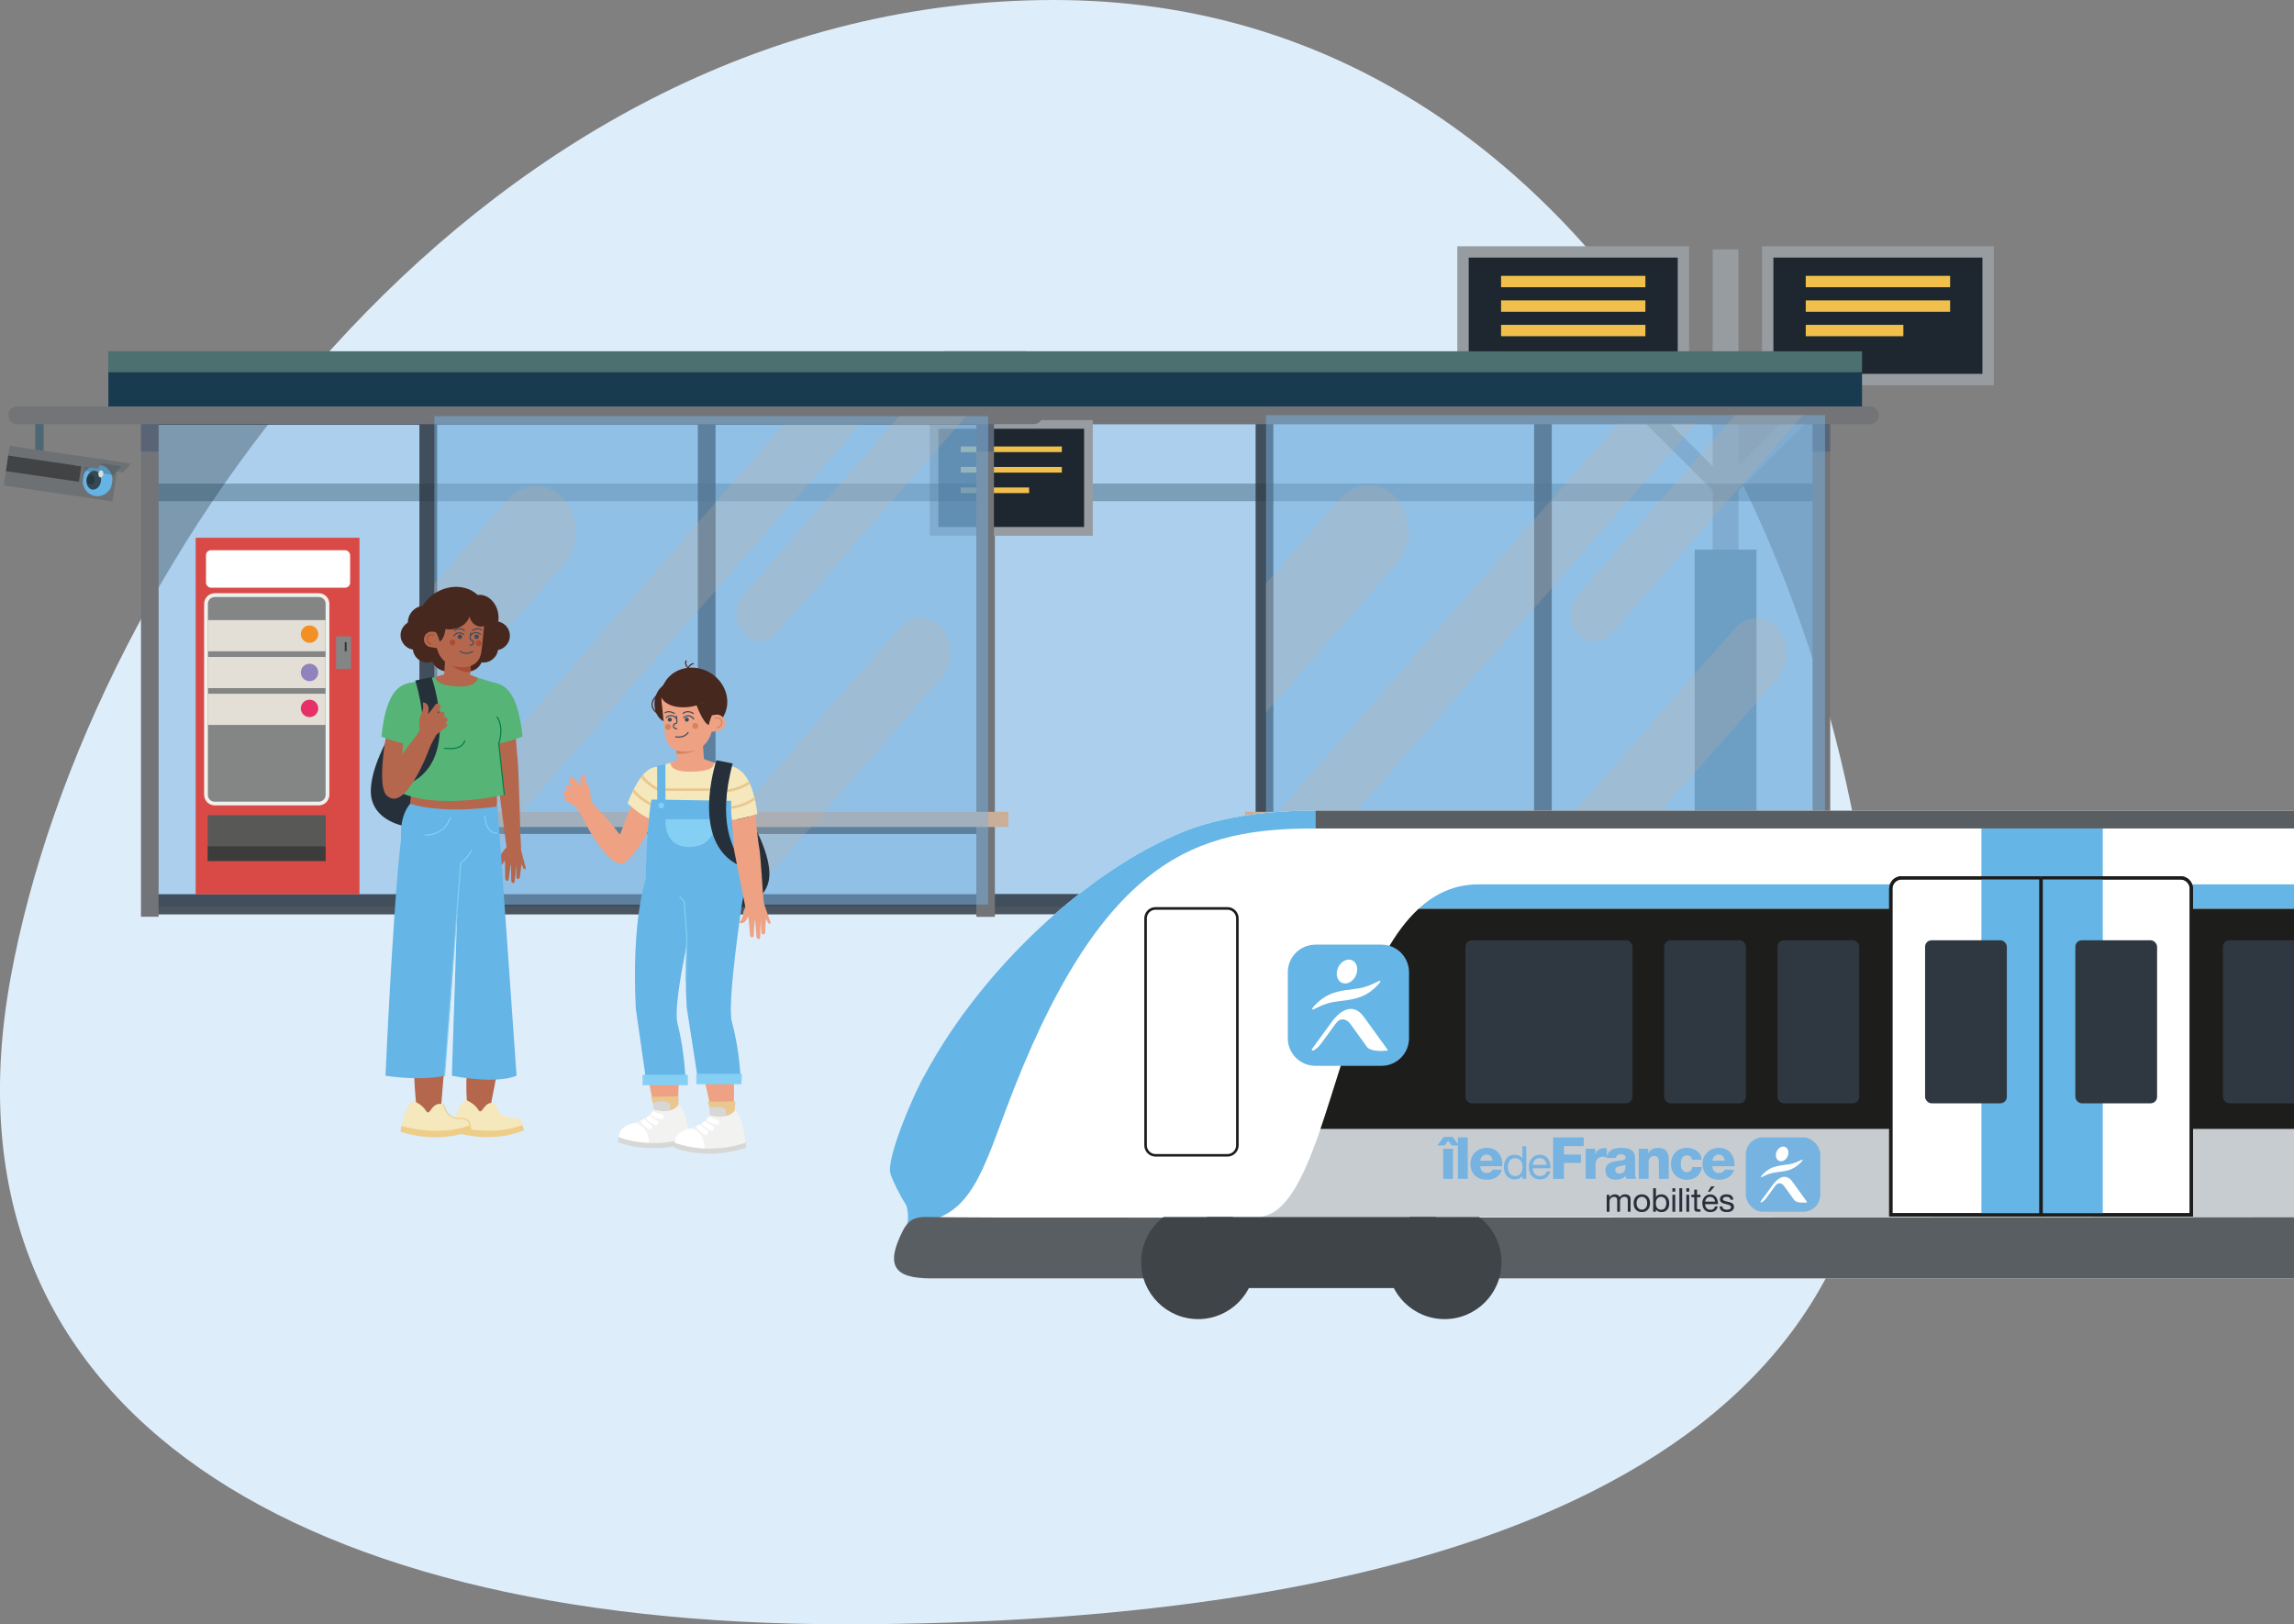<?xml version="1.0" encoding="utf-8"?>
<svg xmlns="http://www.w3.org/2000/svg" xmlns:xlink="http://www.w3.org/1999/xlink" viewBox="0 0 500 354.07">
  <rect x="0" y="0" width="500" height="354.07" fill="#808080" stroke="none"/>
  <defs>
    <clipPath id="clippath">
      <rect x=".67" y="4.62" width="499.48" height="346.54" style="fill: none;"/>
    </clipPath>
    <clipPath id="clippath-1">
      <rect x="244.65" y="265.28" width="86.71" height="27.7" style="fill: none;"/>
    </clipPath>
  </defs>
  <g style="isolation: isolate;">
    <g id="Calque_1" data-name="Calque 1">
      <path d="m2.36,212.86c-16.9,91.83,58.1,141.2,181.69,141.2,123.59,0,225.26-30.82,225.26-123.44C409.31,138.01,353.29,0,229.7,0,106.11,0,19.26,121.03,2.36,212.86Z" style="fill: #deedfa;"/>
      <g>
        <g>
          <rect x="373.3" y="54.35" width="5.62" height="69.11" style="fill: #979ca1;"/>
          <rect x="369.37" y="119.81" width="13.48" height="79.5" style="fill: #4d6775;"/>
          <g>
            <g>
              <rect x="353.48" y="55.1" width="3.72" height="62.42" transform="translate(43.04 276.54) rotate(-45)" style="fill: #979ca1;"/>
              <g>
                <g>
                  <rect x="318.89" y="54.91" width="48.04" height="27.82" style="fill: #1e272f;"/>
                  <path d="m368.16,83.97h-50.52v-30.29h50.52v30.29Zm-48.04-2.48h45.56v-25.34h-45.56v25.34Z" style="fill: #979ca1;"/>
                </g>
                <rect x="327.17" y="60.13" width="31.46" height="2.48" style="fill: #f1bf4c;"/>
                <rect x="327.17" y="65.48" width="31.46" height="2.48" style="fill: #f1bf4c;"/>
                <rect x="327.17" y="70.81" width="31.46" height="2.48" style="fill: #f1bf4c;"/>
              </g>
            </g>
            <g>
              <rect x="395.02" y="55.1" width="3.72" height="62.42" transform="translate(616.63 427.88) rotate(-135.03)" style="fill: #979ca1;"/>
              <g>
                <g>
                  <rect x="385.29" y="54.91" width="48.04" height="27.82" transform="translate(818.63 137.64) rotate(180)" style="fill: #1e272f;"/>
                  <path d="m434.57,83.97h-50.52v-30.29h50.52v30.29Zm-48.04-2.48h45.56v-25.34h-45.56v25.34Z" style="fill: #979ca1;"/>
                </g>
                <rect x="393.58" y="60.13" width="31.47" height="2.48" style="fill: #f1bf4c;"/>
                <rect x="393.58" y="65.48" width="31.47" height="2.48" style="fill: #f1bf4c;"/>
                <rect x="393.58" y="70.81" width="21.28" height="2.48" style="fill: #f1bf4c;"/>
              </g>
            </g>
          </g>
        </g>
        <g style="opacity: .5;">
          <rect x="213.97" y="90.71" width="182.83" height="106.91" style="fill: #77b1df;"/>
        </g>
        <g>
          <g style="mix-blend-mode: multiply; opacity: .33;">
            <rect x="214.92" y="105.41" width="182.07" height="3.84" style="fill: #193b50;"/>
          </g>
          <g style="opacity: .8;">
            <path d="m396.99,91.97v-4.39h-182.07v4.39h58.77v102.92h-58.77v4.39h182.07v-4.39h-58.77v-13.22h58.32v-4.39h-58.32v-85.31h58.77Zm-62.61,102.92h-56.85v-13.22h56.85v13.22Zm-56.85-17.61v-85.31h56.85v85.31h-56.85Z" style="fill: #27303a;"/>
            <g style="mix-blend-mode: multiply; opacity: .33;">
              <path d="m396.99,91.97v-4.39h-182.07v4.39h58.77v102.92h-58.77v4.39h182.07v-4.39h-58.77v-13.22h58.32v-4.39h-58.32v-85.31h58.77Zm-62.61,102.92h-56.85v-13.22h56.85v13.22Zm-56.85-17.61v-85.31h56.85v85.31h-56.85Z" style="fill: #27303a;"/>
            </g>
          </g>
          <polygon points="398.91 199.83 395.07 199.83 395.07 92.44 216.84 92.44 216.84 199.83 212.99 199.83 212.99 88.59 398.91 88.59 398.91 199.83 398.91 199.83" style="fill: #727478;"/>
          <g style="mix-blend-mode: multiply; opacity: .33;">
            <polygon points="212.99 98.44 216.84 98.44 216.84 92.44 395.07 92.44 395.07 98.44 398.91 98.44 398.91 88.59 212.99 88.59 212.99 98.44" style="fill: #264575;"/>
          </g>
          <rect x="205.88" y="76.58" width="199.97" height="13.93" style="fill: #193b50;"/>
          <g style="mix-blend-mode: screen; opacity: .44;">
            <rect x="205.88" y="76.58" width="199.97" height="4.56" style="fill: #8cb596;"/>
          </g>
          <path d="m407.61,92.44h-203.65c-1.06,0-1.92-.86-1.92-1.92s.86-1.92,1.92-1.92h203.65c1.06,0,1.92.86,1.92,1.92s-.86,1.92-1.92,1.92h0Z" style="fill: #727478;"/>
        </g>
        <g>
          <g>
            <rect x="203.59" y="92.52" width="33.65" height="23.31" transform="translate(440.84 208.34) rotate(180)" style="fill: #1e272f;"/>
            <path d="m238.19,116.77h-35.54v-25.2h35.54v25.2Zm-33.65-1.9h31.75v-21.41h-31.75v21.41Z" style="fill: #979ca1;"/>
          </g>
          <rect x="209.4" y="97.32" width="22.04" height="1.23" style="fill: #f1bf4c;"/>
          <rect x="209.4" y="101.79" width="22.04" height="1.23" style="fill: #f1bf4c;"/>
          <rect x="209.4" y="106.26" width="14.91" height="1.23" style="fill: #f1bf4c;"/>
        </g>
        <g style="opacity: .5;">
          <rect x="32.65" y="91.65" width="182.83" height="105.97" style="fill: #77b1df;"/>
        </g>
        <g>
          <rect x="7.69" y="90.8" width="1.82" height="14.36" style="fill: #4d6775;"/>
          <g>
            <rect x="1.34" y="98.88" width="23.95" height="8.74" transform="translate(11.45 207.33) rotate(-171.63)" style="fill: #6d7173;"/>
            <polygon points="21.77 102.24 26.83 102.98 28.53 101.07 22.08 100.12 21.77 102.24" style="fill: #6d7173;"/>
            <rect x="1.46" y="100.45" width="16.07" height="3.42" transform="translate(4.02 204.62) rotate(-171.63)" style="fill: #414345;"/>
            <path d="m20.78,108.11h0c1.73.26,3.36-.95,3.61-2.69l.07-.47c.25-1.73-.95-3.36-2.69-3.61h0c-1.73-.25-3.36.95-3.61,2.69l-.07.47c-.26,1.73.95,3.36,2.69,3.61Z" style="fill: #66b4e5;"/>
            <g style="opacity: .3;">
              <polygon points="18.43 102.62 24.76 103.55 26.46 101.63 18.74 100.5 18.43 102.62" style="fill: #344953;"/>
            </g>
            <path d="m18.86,104.44c-.17,1.13.4,2.15,1.27,2.28.87.13,1.71-.69,1.87-1.81.17-1.13-.41-2.15-1.27-2.28-.87-.13-1.71.68-1.87,1.81Z" style="fill: #344953;"/>
            <path d="m18.94,104.45c-.09.6.22,1.14.68,1.21.46.07.91-.36,1-.97.09-.6-.22-1.14-.68-1.21-.46-.07-.91.36-1,.97Z" style="fill: #283941;"/>
            <polygon points="16.21 101.42 21.27 102.16 22.97 100.25 16.52 99.3 16.21 101.42" style="fill: #6d7173;"/>
            <path d="m21.45,103.22c-.06.42.13.79.42.84.3.04.58-.26.65-.68.06-.42-.13-.79-.42-.84-.3-.04-.59.26-.65.68Z" style="fill: #dcdedd;"/>
          </g>
        </g>
        <rect x="271.38" y="176.96" width="147.7" height="3.31" style="fill: #cbae98;"/>
        <g>
          <g style="mix-blend-mode: multiply; opacity: .33;">
            <rect x="32.65" y="105.41" width="182.07" height="3.84" style="fill: #193b50;"/>
          </g>
          <g style="opacity: .8;">
            <path d="m214.73,92.58v-4.37H32.65v4.37h58.77v102.35h-58.77v4.37h182.07v-4.37h-58.77v-13.15h58.32v-4.37h-58.32v-84.83h58.77Zm-62.61,102.35h-56.85v-13.15h56.85v13.15Zm-56.85-17.52v-84.83h56.85v84.83h-56.85Z" style="fill: #27303a;"/>
            <g style="mix-blend-mode: multiply; opacity: .33;">
              <path d="m214.73,92.58v-4.37H32.65v4.37h58.77v102.35h-58.77v4.37h182.07v-4.37h-58.77v-13.15h58.32v-4.37h-58.32v-84.83h58.77Zm-62.61,102.35h-56.85v-13.15h56.85v13.15Zm-56.85-17.52v-84.83h56.85v84.83h-56.85Z" style="fill: #27303a;"/>
            </g>
          </g>
          <polygon points="216.64 199.83 212.8 199.83 212.8 92.44 34.57 92.44 34.57 199.83 30.73 199.83 30.73 88.59 216.64 88.59 216.64 199.83 216.64 199.83" style="fill: #727478;"/>
          <g style="mix-blend-mode: multiply; opacity: .33;">
            <polygon points="30.73 98.44 34.57 98.44 34.57 92.44 212.8 92.44 212.8 98.44 216.64 98.44 216.64 88.59 30.73 88.59 30.73 98.44" style="fill: #264575;"/>
          </g>
          <rect x="23.62" y="76.58" width="199.97" height="13.93" style="fill: #193b50;"/>
          <g style="mix-blend-mode: screen; opacity: .44;">
            <rect x="23.62" y="76.58" width="199.97" height="4.56" style="fill: #8cb596;"/>
          </g>
          <path d="m225.34,92.44H3.71c-1.06,0-1.92-.86-1.92-1.92s.86-1.92,1.92-1.92h221.64c1.06,0,1.92.86,1.92,1.92s-.86,1.92-1.92,1.92h0Z" style="fill: #727478;"/>
        </g>
        <rect x="87.7" y="176.96" width="132.08" height="3.31" style="fill: #cbae98;"/>
        <g>
          <g style="opacity: .5;">
            <rect x="94.67" y="90.71" width="120.72" height="106.47" style="fill: #77b1df;"/>
          </g>
          <g style="mix-blend-mode: screen; opacity: .22;">
            <path d="m195.96,136.97l-52.52,60.21h18.61l43.22-49.54c2.57-2.94,2.57-7.72,0-10.66-2.57-2.94-6.73-2.94-9.3,0Z" style="fill: #cbae98;"/>
            <path d="m169.33,138.03l41.28-47.32h-14.63l-33.97,38.94c-2.02,2.32-2.02,6.07,0,8.38,2.02,2.32,5.3,2.32,7.31,0Z" style="fill: #cbae98;"/>
            <polygon points="94.61 179.84 94.61 199.06 187.53 92.55 170.76 92.55 94.61 179.84" style="fill: #cbae98;"/>
            <path d="m94.61,155.33l28.34-32.48c3.38-3.87,3.38-10.14,0-14.01-3.38-3.88-8.86-3.88-12.23,0l-16.11,18.47v28.02Z" style="fill: #cbae98;"/>
          </g>
        </g>
        <g>
          <g style="opacity: .5;">
            <rect x="275.94" y="90.48" width="121.84" height="107" style="fill: #77b1df;"/>
          </g>
          <g style="mix-blend-mode: screen; opacity: .22;">
            <path d="m378.17,136.98l-53.01,60.51h18.78l43.62-49.79c2.59-2.96,2.59-7.76,0-10.72-2.59-2.96-6.8-2.96-9.39,0Z" style="fill: #cbae98;"/>
            <path d="m351.29,138.04l41.67-47.56h-14.76l-34.29,39.14c-2.04,2.33-2.04,6.1,0,8.43,2.04,2.33,5.35,2.33,7.38,0Z" style="fill: #cbae98;"/>
            <polygon points="275.88 180.06 275.88 199.38 369.66 92.33 352.73 92.33 275.88 180.06" style="fill: #cbae98;"/>
            <path d="m275.88,155.42l28.6-32.64c3.41-3.89,3.41-10.19,0-14.08-3.41-3.89-8.94-3.89-12.34,0l-16.26,18.56v28.17Z" style="fill: #cbae98;"/>
          </g>
        </g>
        <rect x="42.65" y="117.22" width="35.7" height="77.74" style="fill: #d94a47;"/>
        <rect x="44.9" y="119.94" width="31.41" height="8.16" rx="1.07" ry="1.07" style="fill: #fff;"/>
        <g>
          <rect x="44.9" y="129.73" width="26.48" height="45.42" rx="2.88" ry="2.88" style="fill: #848585;"/>
          <path d="m69.47,175.56h-22.66c-1.28,0-2.32-1.04-2.32-2.32v-41.61c0-1.28,1.04-2.32,2.32-2.32h22.66c1.28,0,2.32,1.04,2.32,2.32v41.61c0,1.28-1.04,2.32-2.32,2.32Zm-22.66-45.42c-.83,0-1.5.67-1.5,1.5v41.61c0,.83.67,1.5,1.5,1.5h22.66c.83,0,1.5-.67,1.5-1.5v-41.61c0-.83-.67-1.5-1.5-1.5h-22.66Z" style="fill: #edf2ef;"/>
        </g>
        <rect x="45.26" y="177.7" width="25.74" height="10" style="fill: #585857;"/>
        <rect x="73.25" y="138.71" width="3.26" height="7.14" style="fill: #848585;"/>
        <rect x="75.14" y="139.98" width=".41" height="1.99" style="fill: #343434;"/>
        <rect x="45.28" y="184.49" width="25.69" height="3.18" style="fill: #3c3c3b;"/>
        <rect x="45.31" y="135.17" width="25.63" height="6.8" style="fill: #e3ded6;"/>
        <rect x="45.31" y="143.2" width="25.63" height="6.8" style="fill: #e3ded6;"/>
        <rect x="45.31" y="151.22" width="25.63" height="6.8" style="fill: #e3ded6;"/>
        <circle cx="67.47" cy="138.23" r="1.9" style="fill: #f29024;"/>
        <circle cx="67.47" cy="146.58" r="1.9" style="fill: #9083bd;"/>
        <circle cx="67.47" cy="154.42" r="1.9" style="fill: #e63168;"/>
      </g>
      <g style="clip-path: url(#clippath);">
        <g>
          <path d="m1391,255.75c.92-3.35-5.35-17.95-7.66-21.74-12.53-23.22-35.66-44.42-56.22-52.7-11.18-4.5-24.28-4.6-28.76-4.6H286.7c-4.48,0-17.58.1-28.76,4.6-20.56,8.28-43.69,29.48-56.22,52.7-2.31,3.79-8.58,18.39-7.66,21.74.43,1.55,2.09,4.85,3.26,6.62.55.83.65,2.56.54,4.22.03,0,.06,0,.1,0-.45.45-.86,1.02-1.23,1.76-3.71,7.42-2.04,10.32,6.24,10.32h1179.11c8.28,0,9.95-2.91,6.24-10.32-.37-.74-.78-1.31-1.23-1.76.03,0,.06,0,.1,0-.11-1.66,0-3.39.54-4.22,1.17-1.77,2.83-5.07,3.26-6.62Z" style="fill: #fff; fill-rule: evenodd;"/>
          <path d="m322.17,192.78c-5.12,0-9.36,2-12.96,5.31h304.23v-5.31h-291.26Z" style="fill: #65b5e6;"/>
          <g>
            <path d="m197.61,266.96c1.02-1.26,2.32-1.72,4.31-1.68h-3.76l-.54,1.68Z" style="fill: #c7ccd0;"/>
            <path d="m613.43,246.09h-325.62c-3.75,10.93-7.71,19.19-13.84,19.19h339.46v-19.19Z" style="fill: #c7ccd0;"/>
          </g>
          <path d="m286.7,180.59v-3.88c-4.48,0-17.58.1-28.76,4.6-20.56,8.28-43.69,29.48-56.22,52.7h0c-2.31,3.79-8.58,18.39-7.66,21.74.43,1.55,2.09,4.85,3.26,6.62.55.83.65,2.56.54,4.22,12.87,0,15.71-9.47,21.24-24.31,20.86-56,42.09-61.69,67.6-61.69Z" style="fill: #65b5e6;"/>
          <path d="m613.43,265.28c-402.41.13-395.35.23-411.51,0-2.6-.05-4.02.74-5.19,3.07-3.71,7.42-2.04,10.32,6.24,10.32h410.46v-13.4Z" style="fill: #585e61; fill-rule: evenodd;"/>
          <path d="m287.81,246.09h325.62v-48h-304.23c-10.82,9.96-15.88,31.88-21.4,48Z" style="fill: #1d1d1b;"/>
          <path d="m267.53,198.3c1.04,0,1.89.85,1.89,1.89v49.48c0,1.04-.85,1.89-1.89,1.89h-15.67c-1.04,0-1.89-.85-1.89-1.89v-49.48c0-1.04.85-1.89,1.89-1.89h15.67m0-.57h-15.67c-1.35,0-2.45,1.1-2.45,2.45v49.48c0,1.35,1.1,2.45,2.45,2.45h15.67c1.35,0,2.45-1.1,2.45-2.45v-49.48c0-1.35-1.1-2.45-2.45-2.45h0Z" style="fill: #1d1d1b;"/>
          <g>
            <path d="m286.71,205.91h14.39c3.32,0,6.01,2.69,6.01,6.01v14.4c0,3.31-2.69,6.01-6.01,6.01h-14.4c-3.32,0-6.01-2.69-6.01-6.01v-14.39c0-3.32,2.69-6.01,6.01-6.01Z" style="fill: #65b5e6;"/>
            <g>
              <g>
                <path d="m295.52,212.67c-.63,1.35-2,2.05-3.07,1.55-1.06-.49-1.42-1.99-.79-3.34.63-1.35,2-2.05,3.06-1.55,1.07.49,1.42,1.99.79,3.34" style="fill: #fff;"/>
                <path d="m297.27,221.67c-2.27-3.16-5.05-1.55-6.92.98-1.48,1.99-2.73,3.73-4.27,5.85-.36.49-.08.66.42.36.5-.3.98-.74,1.45-1.38.64-.87,2.23-3.04,3.24-4.42.9-1.24,2.23-1.11,3.16.17,1.07,1.48,2.39,3.33,3.56,4.93.81,1.11,3.26.94,4.33.87.19-.01.25-.16.16-.28-.67-.92-3.01-4.14-5.12-7.07Z" style="fill: #fff;"/>
              </g>
              <path d="m300.31,213.96c-3.19,1.61-4.18,1.45-6.87,1.85-2.69.4-4.7,1.02-6.94,3.4-.56.59-.81,1.12.07.68,3.19-1.61,4.18-1.45,6.87-1.85,2.68-.4,4.7-1.02,6.94-3.4.56-.6.81-1.12-.07-.68Z" style="fill: #fff;"/>
            </g>
          </g>
          <rect x="319.4" y="204.96" width="36.43" height="35.54" rx="1.41" ry="1.41" style="fill: #2f3841;"/>
          <rect x="362.72" y="204.96" width="17.82" height="35.54" rx="1.41" ry="1.41" style="fill: #2f3841;"/>
          <rect x="387.42" y="204.96" width="17.82" height="35.54" rx="1.41" ry="1.41" style="fill: #2f3841;"/>
          <g>
            <path d="m444.87,191.35h-30.4c-1.29,0-2.35,1.06-2.35,2.35v71.11h32.74v-73.46Z" style="fill: #fff; stroke: #1d1d1b; stroke-miterlimit: 10; stroke-width: .71px;"/>
            <path d="m444.87,191.35h30.4c1.29,0,2.35,1.06,2.35,2.35v71.11h-32.74v-73.46Z" style="fill: #fff; stroke: #1d1d1b; stroke-miterlimit: 10; stroke-width: .71px;"/>
            <rect x="431.87" y="180.59" width="26.45" height="84.22" style="fill: #65b5e6;"/>
            <rect x="419.59" y="204.96" width="17.82" height="35.54" rx="1.41" ry="1.41" style="fill: #2f3841;"/>
            <rect x="452.34" y="204.96" width="17.82" height="35.54" rx="1.41" ry="1.41" style="fill: #2f3841;"/>
            <path d="m444.87,191.35h-30.4c-1.29,0-2.35,1.06-2.35,2.35v71.11h32.74v-73.46Z" style="fill: none; stroke: #1d1d1b; stroke-miterlimit: 10; stroke-width: .71px;"/>
            <path d="m444.87,191.35h30.4c1.29,0,2.35,1.06,2.35,2.35v71.11h-32.74v-73.46Z" style="fill: none; stroke: #1d1d1b; stroke-miterlimit: 10; stroke-width: .71px;"/>
          </g>
          <rect x="286.7" y="176.71" width="326.73" height="3.88" style="fill: #585e61;"/>
          <g style="clip-path: url(#clippath-1);">
            <g>
              <path d="m327.27,275.13c0-6.84-5.56-12.4-12.41-12.4s-12.42,5.56-12.42,12.4,5.56,12.41,12.42,12.41,12.41-5.56,12.41-12.41Z" style="fill: #3e4448; fill-rule: evenodd;"/>
              <path d="m273.57,275.13c0-6.84-5.56-12.4-12.42-12.4s-12.42,5.56-12.42,12.4,5.57,12.41,12.42,12.41,12.42-5.56,12.42-12.41Z" style="fill: #3e4448; fill-rule: evenodd;"/>
            </g>
            <polygon points="307.46 280.78 268.55 280.78 262.81 264.63 313.2 264.63 307.46 280.78" style="fill: #3e4448; fill-rule: evenodd;"/>
          </g>
          <rect x="484.51" y="204.96" width="17.82" height="35.54" rx="1.41" ry="1.41" style="fill: #2f3841;"/>
          <g>
            <g>
              <path d="m350.78,260.43v.55h.01c.28-.42.68-.63,1.2-.63.23,0,.44.05.62.14.19.1.32.26.39.49.12-.2.29-.36.49-.47s.43-.17.67-.17c.19,0,.36.02.51.06.15.04.28.1.39.19.11.09.19.2.25.33s.09.3.09.49v2.72h-.61v-2.43c0-.11,0-.22-.03-.32-.02-.1-.06-.19-.11-.26-.05-.07-.13-.13-.22-.18-.09-.04-.21-.06-.36-.06-.3,0-.54.09-.71.26-.17.17-.26.4-.26.69v2.31h-.61v-2.43c0-.12-.01-.23-.03-.33-.02-.1-.06-.19-.11-.26-.05-.07-.12-.13-.21-.17-.09-.04-.2-.06-.34-.06-.18,0-.33.04-.46.11s-.23.16-.31.26c-.08.1-.14.2-.17.31-.04.11-.05.2-.05.27v2.31h-.61v-3.71h.57Z" style="fill: #272f3a;"/>
              <path d="m356.17,261.52c.08-.24.19-.44.34-.62.15-.17.34-.31.57-.41.22-.1.48-.15.77-.15s.56.05.78.15c.22.1.41.24.56.41.15.17.27.38.34.62.08.24.11.49.11.76s-.04.53-.11.76c-.08.23-.19.44-.34.61-.15.17-.34.31-.56.41-.22.1-.48.15-.78.15s-.55-.05-.77-.15-.41-.23-.57-.41c-.15-.17-.27-.38-.34-.61s-.11-.49-.11-.76.04-.53.11-.76Zm.62,1.36c.06.17.14.32.25.44.11.12.23.21.37.27.14.06.29.09.45.09s.31-.03.45-.09c.14-.06.26-.15.37-.27.11-.12.19-.26.25-.44.06-.17.09-.37.09-.6s-.03-.42-.09-.6-.14-.32-.25-.44c-.11-.12-.23-.21-.37-.27-.14-.06-.29-.09-.45-.09s-.31.03-.45.09-.26.15-.37.27c-.11.12-.19.27-.25.44-.06.17-.09.37-.09.6s.03.42.09.6Z" style="fill: #272f3a;"/>
              <path d="m360.93,259.01v1.92h.01c.1-.21.26-.36.47-.45.22-.09.45-.14.71-.14.29,0,.54.05.75.16.21.11.39.25.53.43.14.18.25.39.32.62s.11.48.11.75-.03.51-.1.75c-.07.23-.17.44-.32.61-.14.17-.32.31-.53.41-.21.1-.46.15-.74.15-.09,0-.19,0-.31-.03-.11-.02-.22-.05-.33-.09-.11-.04-.21-.1-.31-.18-.1-.07-.18-.17-.25-.28h-.01v.49h-.61v-5.12h.61Zm2.19,2.73c-.05-.17-.11-.31-.21-.44-.09-.13-.21-.23-.36-.31-.15-.08-.32-.11-.51-.11s-.38.04-.52.12c-.14.08-.26.19-.35.32-.09.13-.16.28-.2.45-.04.17-.06.34-.06.51,0,.18.02.36.06.53.04.17.11.32.2.45.09.13.21.23.36.31s.33.12.54.12.39-.04.53-.12c.14-.08.25-.19.34-.32.09-.13.15-.29.19-.46.04-.17.06-.35.06-.53,0-.17-.02-.34-.07-.51Z" style="fill: #272f3a;"/>
              <path d="m364.52,259.76v-.75h.61v.75h-.61Zm.61.67v3.71h-.61v-3.71h.61Z" style="fill: #272f3a;"/>
              <path d="m366.65,259.01v5.12h-.61v-5.12h.61Z" style="fill: #272f3a;"/>
              <path d="m367.56,259.76v-.75h.61v.75h-.61Zm.61.67v3.71h-.61v-3.71h.61Z" style="fill: #272f3a;"/>
              <path d="m370.63,260.43v.54h-.74v2.3c0,.07,0,.13.02.17.01.04.03.08.07.1.03.02.08.04.14.05.06,0,.14.01.23.01h.28v.54h-.47c-.16,0-.29-.01-.41-.03-.11-.02-.2-.06-.27-.12s-.12-.14-.15-.24c-.03-.11-.05-.24-.05-.42v-2.36h-.63v-.54h.63v-1.11h.61v1.11h.74Z" style="fill: #272f3a;"/>
              <path d="m373.86,263.9c-.28.21-.63.32-1.05.32-.3,0-.55-.05-.77-.14-.22-.1-.4-.23-.55-.4-.15-.17-.26-.38-.33-.62-.07-.24-.12-.5-.13-.78,0-.28.04-.54.13-.77.09-.23.21-.44.36-.61s.34-.31.55-.4c.21-.1.45-.14.7-.14.33,0,.6.07.82.2.22.14.39.31.52.52.13.21.22.44.27.69.05.25.07.49.06.71h-2.78c0,.16.01.32.06.46.04.15.11.27.21.39.1.11.22.2.37.27.15.07.32.1.52.1.26,0,.47-.06.64-.18.16-.12.27-.3.33-.55h.6c-.08.42-.26.73-.54.94Zm-.15-2.38c-.06-.13-.13-.24-.22-.33s-.2-.17-.33-.22-.27-.08-.42-.08-.3.03-.43.08-.24.13-.33.23c-.09.1-.16.21-.22.33-.05.13-.08.26-.09.41h2.13c0-.14-.04-.28-.1-.41Zm-.76-2.91l-.69,1.16h.46l1.01-1.16h-.78Z" style="fill: #272f3a;"/>
              <path d="m375.48,263.31c.06.09.13.17.23.22.09.06.2.09.32.12.12.02.24.04.36.04.1,0,.2,0,.3-.02s.2-.04.29-.08c.09-.04.16-.09.22-.17.06-.07.09-.17.09-.28,0-.16-.06-.28-.18-.36-.12-.08-.27-.15-.45-.2s-.37-.1-.58-.14c-.21-.04-.41-.1-.58-.17-.18-.07-.33-.18-.45-.31-.12-.13-.18-.32-.18-.56,0-.19.04-.35.13-.48.08-.13.19-.24.32-.33.13-.08.28-.15.45-.19.16-.04.33-.06.49-.06.21,0,.4.02.58.05.18.04.33.1.47.19.14.09.25.21.33.36.08.15.13.34.14.56h-.61c0-.12-.04-.22-.09-.3-.05-.08-.12-.14-.2-.19-.08-.05-.17-.08-.27-.1-.1-.02-.2-.03-.3-.03-.09,0-.18,0-.28.02-.09.01-.18.04-.25.08-.08.04-.14.08-.19.14-.05.06-.07.14-.07.23,0,.11.04.19.11.26.07.07.17.13.28.17.11.05.24.08.39.11.14.03.29.06.43.1.15.03.3.07.45.12.15.05.27.11.39.19.11.08.2.18.27.3.07.12.1.27.1.45,0,.22-.05.41-.14.56-.09.15-.22.27-.37.36s-.32.15-.51.19c-.19.04-.38.05-.56.05-.21,0-.4-.02-.59-.06-.19-.04-.35-.11-.49-.21-.14-.1-.26-.23-.34-.39-.09-.16-.13-.36-.14-.58h.61c0,.13.04.25.09.34Z" style="fill: #272f3a;"/>
            </g>
            <g>
              <path d="m314.88,249.69h-1.62l1.42-1.88h1.92l1.42,1.88h-1.62l-.76-1.01-.76,1.01Zm-.32.71h2.15v6.57h-2.15v-6.57Z" style="fill: #77b3e0;"/>
              <rect x="317.76" y="247.93" width="2.15" height="9.04" style="fill: #77b3e0;"/>
              <path d="m322.64,254.21c.04.9.56,1.49,1.47,1.49.52,0,1.02-.24,1.23-.72h2.01c-.39,1.52-1.8,2.18-3.27,2.18-2.14,0-3.59-1.29-3.59-3.49,0-2.01,1.61-3.46,3.54-3.46,2.36,0,3.53,1.77,3.43,4h-4.82m2.67-1.2c-.04-.74-.56-1.34-1.28-1.34-.76,0-1.27.54-1.39,1.34h2.67Z" style="fill: #77b3e0;"/>
              <path d="m332.68,256.97h-.85v-.7h-.02c-.28.57-.94.82-1.65.82-1.59,0-2.38-1.26-2.38-2.71s.78-2.68,2.36-2.68c.53,0,1.29.2,1.66.81h.02v-2.65h.85v7.13m-2.4-.63c1.14,0,1.58-.98,1.58-1.94,0-1.02-.46-1.96-1.63-1.96s-1.55.99-1.55,2,.5,1.9,1.6,1.9" style="fill: #77b3e0;"/>
              <path d="m337.89,255.33c-.23,1.14-1.05,1.76-2.2,1.76-1.65,0-2.43-1.14-2.48-2.71,0-1.55,1.02-2.68,2.43-2.68,1.82,0,2.38,1.71,2.33,2.96h-3.86c-.03.9.48,1.69,1.61,1.69.7,0,1.19-.34,1.34-1.01h.84m-.82-1.44c-.04-.81-.65-1.46-1.49-1.46-.89,0-1.42.67-1.48,1.46h2.96Z" style="fill: #77b3e0;"/>
              <polygon points="338.52 247.93 345.18 247.93 345.18 249.82 340.88 249.82 340.88 251.66 344.6 251.66 344.6 253.49 340.88 253.49 340.88 256.97 338.52 256.97 338.52 247.93" style="fill: #77b3e0;"/>
              <path d="m345.61,250.4h2.09v1.15h.02c.32-.83,1.05-1.28,1.98-1.28.16,0,.34.02.51.05v1.96c-.28-.08-.53-.13-.82-.13-1.06,0-1.62.73-1.62,1.56v3.25h-2.15v-6.57Z" style="fill: #77b3e0;"/>
              <path d="m350.21,252.42c.04-.86.44-1.42,1.02-1.76.58-.33,1.34-.45,2.09-.45,1.56,0,3.06.34,3.06,2.2v2.87c0,.56,0,1.16.25,1.68h-2.17c-.07-.2-.1-.41-.13-.62-.56.58-1.38.81-2.17.81-1.25,0-2.24-.63-2.24-1.99,0-2.14,2.33-1.97,3.82-2.28.37-.08.57-.2.57-.61,0-.49-.59-.68-1.04-.68-.6,0-.97.27-1.08.82h-2.01m2.78,3.41c1.02,0,1.37-.58,1.32-1.94-.3.19-.86.23-1.33.35-.48.11-.89.32-.89.84s.42.75.9.75" style="fill: #77b3e0;"/>
              <path d="m357.17,250.4h2.09v.9h.03c.39-.67,1.28-1.09,2.06-1.09,2.19,0,2.37,1.6,2.37,2.54v4.22h-2.15v-3.18c0-.9.1-1.81-1.08-1.81-.81,0-1.16.68-1.16,1.4v3.58h-2.15v-6.57Z" style="fill: #77b3e0;"/>
              <path d="m368.79,252.8c-.01-.56-.51-.95-1.05-.95-1.2,0-1.39,1.02-1.39,1.94,0,.85.37,1.72,1.28,1.72.74,0,1.13-.43,1.23-1.12h2.09c-.19,1.76-1.56,2.77-3.3,2.77-1.97,0-3.44-1.35-3.44-3.37s1.33-3.58,3.44-3.58c1.63,0,3.09.86,3.24,2.6h-2.09Z" style="fill: #77b3e0;"/>
              <path d="m373.22,254.21c.04.9.56,1.49,1.47,1.49.52,0,1.02-.24,1.23-.72h2.02c-.39,1.52-1.8,2.18-3.27,2.18-2.14,0-3.59-1.29-3.59-3.49,0-2.01,1.61-3.46,3.54-3.46,2.36,0,3.53,1.77,3.43,4h-4.82m2.67-1.2c-.04-.74-.56-1.34-1.28-1.34-.76,0-1.26.54-1.39,1.34h2.67Z" style="fill: #77b3e0;"/>
            </g>
            <rect x="380.53" y="247.93" width="16.21" height="16.21" rx="3.69" ry="3.69" style="fill: #77b3e0;"/>
            <g>
              <path d="m389.62,252.08c-.38.83-1.23,1.26-1.88.95-.65-.3-.87-1.22-.49-2.05.38-.83,1.23-1.26,1.88-.95.65.3.87,1.22.49,2.05" style="fill: #fff;"/>
              <path d="m390.69,257.6c-1.39-1.94-3.1-.95-4.25.61-.91,1.22-1.67,2.29-2.62,3.59-.22.3-.05.41.26.22s.6-.45.89-.85c.39-.54,1.37-1.87,1.98-2.71.55-.76,1.37-.68,1.94.1.66.91,1.46,2.04,2.18,3.03.5.68,2,.58,2.66.53.12,0,.15-.1.1-.17-.41-.57-1.85-2.54-3.14-4.34Z" style="fill: #fff;"/>
            </g>
            <path d="m392.56,252.87c-1.96.99-2.57.89-4.21,1.14-1.65.25-2.88.62-4.26,2.09-.34.37-.5.69.04.42,1.96-.99,2.57-.89,4.21-1.14,1.65-.25,2.88-.62,4.26-2.09.34-.37.5-.69-.04-.42Z" style="fill: #fff;"/>
          </g>
        </g>
      </g>
      <g>
        <path d="m92.36,148.81s-11.47,14.51-11.54,23.6c-.08,9.09,14.76,9.47,15.3,5.82.55-3.66-3.76-29.41-3.76-29.41Z" style="fill: #25303b;"/>
        <g>
          <path d="m111.32,188.14c.03.11.07.35.08.86.03,1.07-.02,2.49.05,3.06.07.58.69.55.74.05.05-.6.36-3.46.47-4.09-.11-.12-1.33.12-1.34.12Z" style="fill: #b4674d;"/>
          <path d="m111.6,180.09l-1.11,4.38c-.07.17-.18.33-.31.47-.35.37-1.07,1.2-1.13,1.84-.13,1.28-.9,1.75-1.02,1.97,1.37.62,1.91-1.17,1.91-1.17,0,0,.12-.07.15.95.03,1.07-.02,2.49.05,3.06.07.58.69.55.74.05.06-.64.34-2.54.44-3.05.01-.06,2.3-.91,2.35-.97-.05-.68-.24-2.22-.24-2.22-.01-.07.09-.27.11-.33l-.13-2.58-1.8-2.4Z" style="fill: #b4674d;"/>
          <path d="m112.54,187.25c.03.11.06.35.06.86,0,1.07-.1,2.49-.05,3.06.05.59.68.56.74.06.07-.6.46-3.45.59-4.08-.11-.12-1.34.09-1.34.1Z" style="fill: #b4674d;"/>
          <path d="m112.86,186.56c.05.07.15.23.31.58.33.73.7,1.71.91,2.09.22.39.62.26.51-.09-.14-.42-.97-3.65-1.08-4.1-.11-.06-.64,1.52-.65,1.53Z" style="fill: #b4674d;"/>
        </g>
        <path d="m110.4,184.65l3.12.41c-.02-.2-.43-16.81-.69-19.37-.18-1.83-.49-4.83-.85-13.37l-4.61.57c.09,2.2.31,9.91.57,12.55.26,2.59,2.37,18.39,2.46,19.22Z" style="fill: #b4674d;"/>
        <path d="m107.93,170.5s.27,1.17.37,2.74c.1,1.59.03,3.6-.68,5.24h-19s.76-1.22,1.03-6.33l18.27-1.64Z" style="fill: #b4674d;"/>
        <circle cx="102.02" cy="143.2" r="3.16" style="fill: #47281f;"/>
        <circle cx="97.58" cy="142.66" r="3.71" style="fill: #47281f;"/>
        <circle cx="90.47" cy="138.46" r="3.16" style="fill: #47281f;"/>
        <circle cx="105.36" cy="141.2" r="3.22" style="fill: #47281f;"/>
        <circle cx="107.97" cy="138.58" r="3.16" style="fill: #47281f;"/>
        <circle cx="93.14" cy="141.26" r="3.16" style="fill: #47281f;"/>
        <circle cx="92.6" cy="135.73" r="3.71" style="fill: #47281f;"/>
        <ellipse cx="98.43" cy="134.78" rx="7.65" ry="6.55" transform="translate(-54.51 67.98) rotate(-30.27)" style="fill: #47281f;"/>
        <ellipse cx="104.66" cy="134.46" rx="3.99" ry="4.8" transform="translate(-13.5 11.69) rotate(-6.01)" style="fill: #47281f;"/>
        <path d="m100.03,141.16c1.54.27,2.74,1.32,2.67,2.35l-.41,6.23c-.07,1.03-1.37,1.64-2.92,1.37-1.54-.27-2.74-1.32-2.67-2.35l.41-6.23c.07-1.03,1.37-1.64,2.91-1.37Z" style="fill: #b4674d;"/>
        <path d="m99.46,145.37c-2.84-.46-4.76-3.22-4.29-6.17l.67-4.16c.15-.92.51-1.75,1.03-2.45l8.81,1.42c.11.38-.12,2.01-.26,3.33-.19,1.86-.32,3.74-.55,5.03-.71,3.89-5.3,3.01-5.3,3.01" style="fill: #b4674d;"/>
        <path d="m94.38,137.7c-.93-.15-1.81.48-1.96,1.41-.15.93.48,1.8,1.41,1.95l2.74.44.44-3.38-2.64-.43Z" style="fill: #b4674d;"/>
        <path d="m97.22,136.03s-.14,3.3-1.41,3.82c0,0-.28-1.91-1.83-3.3l3.23-.52Z" style="fill: #47281f;"/>
        <path d="m100.3,141.97s1.09.97,2.73.05" style="fill: none; stroke: #3c4c5c; stroke-linecap: round; stroke-miterlimit: 10; stroke-width: .24px;"/>
        <path d="m101.04,138.29s-1.14-.97-2.09.31" style="fill: none; stroke: #3c4c5c; stroke-linecap: round; stroke-miterlimit: 10; stroke-width: .24px;"/>
        <circle cx="100.24" cy="138.8" r=".49" style="fill: #3c4c5c;"/>
        <path d="m102.61,138.46c1.09-1.21,2.09-.17,2.09-.17" style="fill: none; stroke: #3c4c5c; stroke-linecap: round; stroke-miterlimit: 10; stroke-width: .24px;"/>
        <circle cx="103.89" cy="138.8" r=".49" style="fill: #3c4c5c;"/>
        <path d="m94.55,138.44s-1.12-.42-1.41.56c-.31,1.09.84,1.41.84,1.41" style="fill: none; stroke: #aa4d33; stroke-linecap: round; stroke-miterlimit: 10; stroke-width: .24px;"/>
        <path d="m102.98,137.42s1.12-.7,1.97-.14" style="fill: none; stroke: #3c4c5c; stroke-linecap: round; stroke-miterlimit: 10; stroke-width: .24px;"/>
        <path d="m101.19,137.47c-.17-.33-1.18-.71-2.14-.05" style="fill: none; stroke: #3c4c5c; stroke-linecap: round; stroke-miterlimit: 10; stroke-width: .24px;"/>
        <ellipse cx="97.75" cy="132.92" rx="4.24" ry="4.84" transform="translate(-52.34 201.45) rotate(-78.21)" style="fill: #47281f;"/>
        <ellipse cx="104.67" cy="134.01" rx="2.33" ry="2.59" transform="translate(-38.19 41.79) rotate(-19.16)" style="fill: #47281f;"/>
        <path d="m100.68,203.62s2.51,17.55,1.9,22.28c-.77,5.97-1.34,10.56-.58,16.35l4.6.31s2.37-10.74,2.69-15.88c.38-6.29-.95-25.62-.95-25.62l-7.66,2.55Z" style="fill: #b4674d;"/>
        <path d="m87.88,200.99s3.38,18.13,2.79,23.28c-.74,6.5-.45,12.43.29,18.73l5.11-.85s.95-12.21,1.58-17.78c.77-6.83,1.68-23.84,1.68-23.84l-11.43.45Z" style="fill: #b4674d;"/>
        <path d="m88.4,177.72c-2.06,4.25-4.38,56.77-4.38,56.77,8.39,1.22,12.88,0,12.88,0l3.79-49.52s-10.35-11.27-12.3-7.25Z" style="fill: #65b5e6;"/>
        <path d="m108.46,175.78l4.13,58.71c-4.74,1.94-14.1,0-14.1,0l1.58-48.62,8.39-10.09Z" style="fill: #65b5e6;"/>
        <path d="m84.68,157.49s-3.14,14.85,0,16.18,5.53-14.98,5.53-14.98l-5.53-1.2Z" style="fill: #b4674d;"/>
        <path d="m107.74,154.88l.96-5.72-4.62-1.46-9.12-.12-6.32,1.46-1.46,23.7c8.51,3.89,22.73.49,22.73.49,0,0-1.56-15.32-2.18-18.35Z" style="fill: #56b476;"/>
        <path d="m101.77,146.85l2.31.85s.13,2.11-4.24,1.93c-5.36-.22-4.87-2.05-4.87-2.05l2.73-.9,4.07.17Z" style="fill: #b4674d;"/>
        <path d="m92.87,162.47c-3.63-.02-6.16-.44-9.72-1.9.88-8.69,3.3-11.95,7.4-11.76,3.47.17,5.41,3.1,4.68,6.13-.34,1.4-1.77,4.41-2.36,7.52Z" style="fill: #56b476;"/>
        <path d="m99.25,140.09c-.02.34-.31.61-.66.59s-.62-.32-.6-.66.32-.62.67-.6.61.32.59.67Z" style="fill: #aa4d33;"/>
        <path d="m104.16,162.43c3.63-.02,6.16-.44,9.72-1.9-.88-8.69-3.3-11.95-7.4-11.76-3.47.17-5.41,3.1-4.68,6.13.34,1.4,1.77,4.41,2.36,7.52Z" style="fill: #56b476;"/>
        <path d="m90.52,148.34l3.53-.77s6.78,18.94-5.72,23.58c0,0,1.35-2.1,1.55-2.58.7-1.7,4.45-7.35.64-20.23Z" style="fill: #25303b;"/>
        <path d="m90.89,160.2s-9.14,10.76-6.37,13.33c3.58,3.33,8.75-8.69,9.79-12.57" style="fill: #b4674d;"/>
        <g>
          <path d="m94.34,156.14c.14-.05.43-.19,1.01-.55.19-.12.39-.25.6-.39.13-.09.3-.12.45-.08.39.1.51.41.55.69.02.11-.03.22-.11.29-.73.61-1.4,1.17-1.66,1.41-.21-.02-.85-1.36-.85-1.37Z" style="fill: #b4674d;"/>
          <path d="m91.42,159.26c.06-.23.07-.46.04-.7-.08-.63-.17-1.96.25-2.69.85-1.46.42-2.45.47-2.76,1.88.22,1.06,2.48,1.06,2.48,0,0,.07.15.88-.93.26-.34.54-.73.82-1.12.4-.31.89-.06,1.07.37.05.11.03.25-.02.35-.25.48-.47.9-.57,1.12-.03.07,1.66,2.44,1.66,2.55-.57.69-1.96,2.22-1.96,2.22-.07.07-.11.14-.14.23l-1.5,2.8-3.1-2.19,1.03-1.71Z" style="fill: #b4674d;"/>
          <path d="m93.94,157.97c.15-.04.44-.17,1.03-.5.58-.33.88-.65,1.48-1.01.06-.04.39-.26.64-.13.36.18.47.34.44.75,0,.1-.06.2-.14.26-1.06.8-2.3,1.73-2.68,2.05-.21-.03-.77-1.41-.77-1.42Z" style="fill: #b4674d;"/>
          <path d="m94.77,158.85c.09-.03.28-.11.64-.32.76-.43,1.21-1.03,1.67-.91.52.13.46.67.13.9-.39.28-1.68,1.23-2.06,1.55-.14,0-.38-1.21-.38-1.22Z" style="fill: #b4674d;"/>
        </g>
        <path d="m102.59,145.16s-1.43.64-3.98,0c0,0,1.89,1.57,3.89,1.33l.09-1.33Z" style="fill: #aa4d33;"/>
        <line x1="102.25" y1="181.48" x2="102.25" y2="185.83" style="fill: none; stroke: #85cff4; stroke-linecap: round; stroke-miterlimit: 10; stroke-width: .24px;"/>
        <path d="m104.96,140.27c-.02.34-.31.61-.66.59s-.62-.32-.6-.66.32-.62.67-.6.61.32.59.67Z" style="fill: #aa4d33;"/>
        <path d="m102.61,137.97s-.36,1.58.12,1.58c.61,0,.73,1.09-.24,1.09" style="fill: none; stroke: #3c4c5c; stroke-linecap: round; stroke-miterlimit: 10; stroke-width: .24px;"/>
        <path d="m108.46,175.78s-11.05,1.82-19.07-.55c0,0-2.69,2.62-1.84,8.94l13.86,3.89,7.05-12.28Z" style="fill: #65b5e6;"/>
        <path d="m102.75,185.38s-.9,1.93-2.32,2.58l-3.52,46.53" style="fill: none; stroke: #85cff4; stroke-linecap: round; stroke-miterlimit: 10; stroke-width: .24px;"/>
        <path d="m98.14,178.22s-.96,3.82-5.5,3.82" style="fill: none; stroke: #85cff4; stroke-linecap: round; stroke-miterlimit: 10; stroke-width: .24px;"/>
        <path d="m105.69,177.86s.05,3.76,2.65,3.76" style="fill: none; stroke: #85cff4; stroke-linecap: round; stroke-miterlimit: 10; stroke-width: .24px;"/>
        <path d="m108.34,156.31s1.58,1.84.37,5.77l1.21,11.14" style="fill: none; stroke: #007d44; stroke-linecap: round; stroke-miterlimit: 10; stroke-width: .24px;"/>
        <path d="m101.29,161.48s-.36,2.17-4.38,1.61" style="fill: none; stroke: #007d44; stroke-linecap: round; stroke-miterlimit: 10; stroke-width: .24px;"/>
        <path d="m101.45,239.72s1.94.73,2.77,2.14c.95,1.62,1.11-2.22,3.8-1.33,0,0,.22,2.18,2.29,2.88s3.17-.32,3.59,1.82c0,0-5.13,2.7-15,.25,0,0,.64-4.55,2.55-5.76Z" style="fill: #f4e8bc;"/>
        <path d="m113.89,245.25l.31,1.15s-6.59,3.11-15.51.28l.2-1.28s7.93,2.52,15-.16Z" style="fill: #edcd88;"/>
        <g>
          <path d="m90.05,239.95s1.94.73,2.77,2.14c.95,1.62,1.11-2.22,3.8-1.33,0,0,.22,2.18,2.29,2.88s3.17-.32,3.59,1.82c0,0-5.13,2.7-15,.25,0,0,.64-4.55,2.55-5.76Z" style="fill: #f4e8bc;"/>
          <path d="m102.49,245.28l.31,1.15s-6.59,3.11-15.51.28l.2-1.28s7.93,2.52,15-.16Z" style="fill: #edcd88;"/>
        </g>
        <path d="m96.63,240.76c.95,3.23,2.95,3.04,3.71,3.04.71,0,1.76-.08,2.16,1.48" style="fill: none; stroke: #edcd88; stroke-linecap: round; stroke-miterlimit: 10; stroke-width: .24px;"/>
      </g>
      <g>
        <path d="m155.64,166.93s11.79,14.25,12.06,23.33c.28,9.08-14.54,9.8-15.17,6.16-.63-3.64,3.1-29.48,3.1-29.48Z" style="fill: #25303b;"/>
        <path d="m144.35,174.82s-5.97,14.1-9.33,13.38c-3.36-.71,4.07-15.58,4.07-15.58l5.27,2.19Z" style="fill: #efa183;"/>
        <ellipse cx="151.26" cy="152.47" rx="6.81" ry="7.4" transform="translate(-56.66 206.27) rotate(-59.73)" style="fill: #47281f;"/>
        <ellipse cx="145.99" cy="153.2" rx="4.29" ry="3.34" transform="translate(-21.65 282.36) rotate(-83.99)" style="fill: #47281f;"/>
        <path d="m150.08,159.4c-1.61.28-2.85,1.38-2.78,2.45l.43,6.48c.07,1.07,1.43,1.71,3.04,1.43,1.6-.28,2.85-1.38,2.78-2.45l-.43-6.48c-.07-1.07-1.43-1.71-3.03-1.43Z" style="fill: #efa183;"/>
        <path d="m150.68,163.78c2.96-.48,4.95-3.35,4.46-6.42l-.7-4.33c-.15-.96-.53-1.82-1.07-2.55l-9.17,1.48c-.11.39.13,2.1.27,3.47.2,1.94.33,3.89.58,5.23.74,4.05,5.52,3.14,5.52,3.14" style="fill: #efa183;"/>
        <path d="m155.97,155.8c.97-.16,1.88.5,2.04,1.47.16.97-.5,1.88-1.47,2.03l-2.85.46-.46-3.52,2.75-.44Z" style="fill: #efa183;"/>
        <path d="m151.78,153.59s1.37,3.91,2.69,4.45c0,0,.76-3.48,2.97-5.69l-5.66,1.24Z" style="fill: #47281f;"/>
        <path d="m149.97,159.69s-.78,1.3-2.7.91" style="fill: none; stroke: #3c4c5c; stroke-linecap: round; stroke-miterlimit: 10; stroke-width: .25px;"/>
        <path d="m149.03,156.41s1.18-1.01,2.17.32" style="fill: none; stroke: #3c4c5c; stroke-linecap: round; stroke-miterlimit: 10; stroke-width: .25px;"/>
        <circle cx="149.7" cy="156.87" r=".44" style="fill: #3c4c5c;"/>
        <path d="m147.4,156.59c-1.14-1.26-2.17-.18-2.17-.18" style="fill: none; stroke: #3c4c5c; stroke-linecap: round; stroke-miterlimit: 10; stroke-width: .25px;"/>
        <circle cx="145.99" cy="156.87" r=".44" style="fill: #3c4c5c;"/>
        <path d="m155.79,156.57s1.17-.44,1.46.59c.32,1.13-.88,1.46-.88,1.46" style="fill: none; stroke: #d18462; stroke-linecap: round; stroke-miterlimit: 10; stroke-width: .25px;"/>
        <path d="m147.01,155.51s-1.17-.73-2.05-.15" style="fill: none; stroke: #3c4c5c; stroke-linecap: round; stroke-miterlimit: 10; stroke-width: .25px;"/>
        <path d="m148.88,155.56c.18-.34,1.23-.74,2.23-.05" style="fill: none; stroke: #3c4c5c; stroke-linecap: round; stroke-miterlimit: 10; stroke-width: .25px;"/>
        <ellipse cx="150.27" cy="150.24" rx="6.39" ry="3.8" transform="translate(-27.53 33.87) rotate(-11.79)" style="fill: #47281f;"/>
        <g>
          <path d="m164.47,200.23c.04.11.1.36.16.89.12,1.1.18,2.59.29,3.17.12.6.76.52.77-.01,0-.63.1-3.62.16-4.29-.13-.11-1.37.23-1.38.23Z" style="fill: #efa183;"/>
          <path d="m164.12,191.84l-.8,4.64c-.06.18-.16.36-.29.52-.34.42-1.01,1.33-1.03,2-.04,1.34-.79,1.89-.9,2.13,1.47.53,1.89-1.37,1.89-1.37,0,0,.12-.08.23.98.12,1.1.18,2.59.29,3.17.12.6.76.52.77-.01,0-.67.15-2.66.21-3.2,0-.06,2.32-1.12,2.36-1.2-.11-.7-.43-2.29-.43-2.29-.02-.07.07-.29.09-.36l-.34-2.66-2.06-2.35Z" style="fill: #efa183;"/>
          <path d="m165.66,199.2c.04.11.09.36.13.89.08,1.11.1,2.59.2,3.18.1.6.75.53.77,0,.03-.63.2-3.62.29-4.28-.12-.12-1.38.21-1.39.21Z" style="fill: #efa183;"/>
          <path d="m165.94,198.46c.06.07.17.22.36.58.4.73.87,1.72,1.11,2.1.25.39.67.22.52-.14-.18-.43-1.3-3.71-1.45-4.17-.12-.06-.55,1.63-.55,1.64Z" style="fill: #efa183;"/>
        </g>
        <path d="m149.92,202.66s-3.63,17.33-2.99,22.25c.8,6.22,1.4,10.99.6,17.02l-4.79.33s-2.47-11.18-2.8-16.53c-.4-6.55-.71-24.83-.71-24.83l10.69,1.76Z" style="fill: #efa183;"/>
        <path d="m160.89,200.49s-2.45,19.65-1.84,25.01c.77,6.77,1.35,11.97.58,18.53l-4.08.09s-3.1-12.71-3.76-18.51c-.8-7.11-1.74-24.81-1.74-24.81l10.84-.31Z" style="fill: #efa183;"/>
        <ellipse cx="151.84" cy="193.12" rx="11.87" ry="10.41" transform="translate(-48.76 334.93) rotate(-87.08)" style="fill: #65b5e6;"/>
        <path d="m141.77,173.77l.36-6.25,4.4-1.38h8.37s4.62.96,4.62.96c0,0,1.55,22.73,2.62,26.77.01.05-20.84-.75-20.84-.75,0,0-.16-16.24.48-19.34Z" style="fill: #f4e8bc;"/>
        <path d="m148.98,165.39l-2.85.81s-.4,2.01,4.16,2.01c6.32,0,5.23-2.01,5.23-2.01l-3.01-1.05-3.53.25Z" style="fill: #efa183;"/>
        <path d="m165.1,177.4c-.16.06-6.92,2.57-9.56.79-.63-2.77-1.77-4.78-2.13-6.03-.76-2.7,1.03-5.26,4.35-5.33,3.92-.08,6.31,2.85,7.33,10.57Z" style="fill: #f4e8bc;"/>
        <path d="m150.89,158.28c.02.36.33.64.69.62s.64-.33.62-.69-.33-.65-.69-.63-.63.33-.62.7Z" style="fill: #d18462;"/>
        <path d="m143.21,179.15c-2.56-.96-4.25-1.96-6.42-4.06,2.69-6.8,5.17-8.81,8.02-7.59,2.42,1.04,3.09,3.91,1.85,6.17-.57,1.05-2.3,3.1-3.45,5.47Z" style="fill: #f4e8bc;"/>
        <path d="m147.42,163.56s1.48.66,4.14,0c0,0-2.01.98-4.09.73l-.05-.73Z" style="fill: #d18462;"/>
        <path d="m153.54,226.15s1,2.95,2.28,2.95" style="fill: none; stroke: #f5a487; stroke-linecap: round; stroke-miterlimit: 10; stroke-width: .25px;"/>
        <path d="m141.2,225.36s.13,3.11,1.35,3.48" style="fill: none; stroke: #f5a487; stroke-linecap: round; stroke-miterlimit: 10; stroke-width: .25px;"/>
        <path d="m154.2,240.17l6.07-.09s-.13,2.74-.34,3.17l-1.36.92-3.49-.62s-.21-1.93-.87-3.38Z" style="fill: #e9c890;"/>
        <path d="m141.85,239.09l6.06-.12s.02,3.46-.2,4l-1.5,1.18-3.11-1.05s-.59-2.18-1.24-4.02Z" style="fill: #e9c890;"/>
        <g>
          <g>
            <path d="m142.6,242.38s0-.68-.23-2.05c0,0,2.14-.63,3.2,0,1.14.68-.23,2.05,1.37,2.05s-4.34,0-4.34,0Z" style="fill: #d7d7d6;"/>
            <path d="m147.92,240.77s-1.18,2.24-5.31,1.14c0,0-.75,1.45-2.86,2.35-2.11.9-4.43,1.07-4.83,3.89,0,0,8.45,2.82,15.36-.08,0,0-.41-5.76-2.36-7.29Z" style="fill: #f2f2f1;"/>
          </g>
          <path d="m138.29,244.8s3.14.3,3.14,4.57c0,0-6.38.11-6.52-1.23-.28-2.8,3.37-3.35,3.37-3.35Z" style="fill: #fff;"/>
          <path d="m134.78,247.87l-.13,1.07s6.73,2.98,15.83.04l-.14-1.12s-7.38,2.95-15.56,0Z" style="fill: #d7d7d6;"/>
          <path d="m142.37,242.15s.63.52,1.79.72c.38.06.59.48.4.82h0c-.12.22-.38.33-.62.27-.62-.15-1.77-.5-2.2-1.1l.63-.71Z" style="fill: #fff;"/>
          <path d="m141.53,243.09s.5.64,1.59,1.08c.36.15.47.6.22.89h0c-.17.19-.44.25-.67.13-.58-.28-1.62-.87-1.91-1.55l.77-.56Z" style="fill: #fff;"/>
          <path d="m140.44,243.84s.41.7,1.45,1.29c.34.19.39.65.1.91h0c-.19.17-.47.19-.68.05-.54-.36-1.5-1.07-1.7-1.79l.84-.45Z" style="fill: #fff;"/>
        </g>
        <g>
          <g>
            <path d="m154.78,243.58s0-.68-.23-2.05c0,0,2.14-.63,3.2,0,1.14.68-.23,2.05,1.37,2.05s-4.34,0-4.34,0Z" style="fill: #d7d7d6;"/>
            <path d="m160.2,242.01s-1.28,2.2-5.41,1.11c0,0-.75,1.45-2.86,2.35-2.11.9-4.43,1.07-4.83,3.89,0,0,8.45,2.82,15.36-.08,0,0-.31-5.73-2.26-7.26Z" style="fill: #f2f2f1;"/>
          </g>
          <path d="m150.47,246s3.14.3,3.14,4.57c0,0-6.38.11-6.52-1.23-.28-2.8,3.37-3.35,3.37-3.35Z" style="fill: #fff;"/>
          <path d="m146.96,249.08l-.13,1.07s6.73,2.98,15.83.04l-.14-1.12s-7.38,2.95-15.56,0Z" style="fill: #d7d7d6;"/>
          <path d="m154.55,243.36s.63.52,1.79.72c.38.06.59.48.4.82h0c-.12.22-.38.33-.62.27-.62-.15-1.77-.5-2.2-1.1l.63-.71Z" style="fill: #fff;"/>
          <path d="m153.7,244.3s.5.64,1.59,1.08c.36.15.47.6.22.89h0c-.17.19-.44.25-.67.13-.58-.28-1.62-.87-1.91-1.55l.77-.56Z" style="fill: #fff;"/>
          <path d="m152.62,245.05s.41.7,1.45,1.29c.34.19.39.65.1.91h0c-.19.17-.47.19-.68.05-.54-.36-1.5-1.07-1.7-1.79l.84-.45Z" style="fill: #fff;"/>
        </g>
        <circle cx="150.05" cy="180.27" r=".67" style="fill: #3c4c5c;"/>
        <circle cx="149.79" cy="186.98" r=".67" style="fill: #3c4c5c;"/>
        <circle cx="150.59" cy="190.74" r=".67" style="fill: #3c4c5c;"/>
        <circle cx="151.8" cy="177.32" r=".67" style="fill: #3c4c5c;"/>
        <path d="m143.09,151.68s-2.7,2.36.95,4.25" style="fill: none; stroke: #47281f; stroke-linecap: round; stroke-miterlimit: 10; stroke-width: .25px;"/>
        <path d="m144.95,158.47c.02.36.33.64.69.62s.64-.33.62-.69-.33-.65-.69-.63-.63.33-.62.7Z" style="fill: #d18462;"/>
        <path d="m147.4,156.08s.38,1.64-.13,1.64c-.63,0-.76,1.14.25,1.14" style="fill: none; stroke: #3c4c5c; stroke-linecap: round; stroke-miterlimit: 10; stroke-width: .25px;"/>
        <path d="m129.43,175.47s9.7,9.36,7.31,12.07c-3.09,3.5-9.14-7.43-10.5-11.02" style="fill: #efa183;"/>
        <g>
          <path d="m125.77,171.94c-.14-.03-.43-.14-1.01-.43-.19-.1-.4-.2-.61-.31-.14-.07-.3-.09-.44-.03-.36.13-.44.43-.46.71,0,.1.04.2.13.26.75.51,1.44.98,1.71,1.18.2-.04.68-1.38.68-1.38Z" style="fill: #efa183;"/>
          <path d="m128.84,174.62c-.08-.21-.11-.43-.11-.67.01-.6-.02-1.88-.49-2.54-.94-1.3-.64-2.29-.71-2.58-1.76.39-.77,2.45-.77,2.45,0,0-.05.15-.93-.8-.28-.3-.58-.64-.88-.98-.41-.25-.85.03-.98.45-.03.11,0,.24.06.33.29.43.53.81.65,1.01.04.07-1.35,2.48-1.34,2.58.61.61,2.07,1.92,2.07,1.92.07.06.12.12.15.2l1.69,2.52,2.73-2.38-1.14-1.53Z" style="fill: #efa183;"/>
          <path d="m126.32,173.64c-.14-.03-.43-.12-1.02-.38-.58-.26-.89-.53-1.5-.82-.06-.03-.39-.21-.62-.06-.33.21-.42.37-.35.76.02.1.07.18.16.23,1.09.66,2.35,1.42,2.74,1.69.2-.05.6-1.42.6-1.42Z" style="fill: #efa183;"/>
          <path d="m125.61,174.55c-.09-.02-.27-.08-.64-.24-.76-.34-1.25-.86-1.68-.71-.48.17-.37.68-.04.87.4.23,1.71,1.01,2.11,1.27.13-.02.25-1.19.25-1.19Z" style="fill: #efa183;"/>
        </g>
        <path d="m140.75,191.66s-3.14,8.74-2.17,28.18l2.37,16.52h8.49s-.05-6.49-1.78-13.31c-1.04-4.09,2.8-20.61,2.8-20.61l-9.71-10.78Z" style="fill: #65b5e6;"/>
        <path d="m152.24,191.47s-3.63,8.64-2.57,28.09l2.57,16.52h9.21s-.05-6.49-1.93-13.31c-1.13-4.09,2.34-26.69,2.34-26.69l-9.61-4.6Z" style="fill: #65b5e6;"/>
        <path d="m144.46,172.9c-3.24-1.33-4.75-3.36-4.81-3.45l.46-.49s1.49,2.17,4.57,3.43l-.21.51Z" style="fill: #e9c890;"/>
        <path d="m142.53,175.92c-3.24-1.33-4.62-3.34-4.68-3.43l.32-.51s1.49,2.17,4.57,3.43l-.21.51Z" style="fill: #e9c890;"/>
        <path d="m158.17,172.66l-.02-.55v.28s0-.28,0-.28c.03,0,2.63-.12,5.09-1.81l.27.52c-2.6,1.79-5.22,1.83-5.33,1.83Z" style="fill: #e9c890;"/>
        <rect x="144.35" y="171.85" width="12.95" height=".55" style="fill: #e9c890;"/>
        <polygon points="145.06 177.99 143.27 177.99 143.23 166.97 145.02 166.55 145.06 177.99" style="fill: #65b5e6;"/>
        <polygon points="158.35 178.58 156.56 178.58 156.61 166.28 158.4 166.55 158.35 178.58" style="fill: #65b5e6;"/>
        <path d="m159.17,176.3l-.02-.55h0s2.63-.08,5.32-2.02l.14.55c-2.84,2.05-5.33,2.01-5.44,2.02Z" style="fill: #e9c890;"/>
        <path d="m140.75,192.07s.08-11.3,1.24-17.79l17.38.28s-.41,7.03,1.93,7.03l.83,12.28-14.35,8.69-7.03-10.48Z" style="fill: #65b5e6;"/>
        <path d="m145.06,178.58h10.81s.6,6.04-5.74,6.04c-5.66,0-5.06-6.04-5.06-6.04Z" style="fill: #85cff4;"/>
        <path d="m149.8,146.05s.36-1.22,1.31-1.39" style="fill: none; stroke: #47281f; stroke-linecap: round; stroke-miterlimit: 10; stroke-width: .25px;"/>
        <path d="m150.13,145.86s-1.1-1.24-.55-1.79" style="fill: none; stroke: #47281f; stroke-linecap: round; stroke-miterlimit: 10; stroke-width: .25px;"/>
        <polygon points="152.47 152.07 153.84 151.29 155.21 152.35 153.51 154.14 152.47 152.07" style="fill: #47281f;"/>
        <rect x="140.06" y="234.28" width="9.86" height="2.27" style="fill: #85cff4;"/>
        <polygon points="161.58 236.35 151.78 236.35 151.78 234.07 161.71 234.07 161.58 236.35" style="fill: #85cff4;"/>
        <polyline points="149.48 213.43 149.71 204.35 149.11 196.52 148.19 195.52" style="fill: none; stroke: #85cff4; stroke-linecap: round; stroke-miterlimit: 10; stroke-width: .25px;"/>
        <circle cx="144.13" cy="175.59" r=".62" style="fill: #85cff4;"/>
        <path d="m158.13,175.87c0,.34-.28.62-.62.62s-.62-.28-.62-.62c0-.34.28-.62.62-.62.34,0,.62.28.62.62Z" style="fill: #85cff4;"/>
        <path d="m159.69,166.42l-3.54-.7s-6.36,19.09,6.24,23.45c0,0-1.39-2.07-1.6-2.54-.74-1.68-4.61-7.25-1.09-20.21Z" style="fill: #25303b;"/>
        <path d="m166.51,198.37l-3.98-.28c-.12-.54-2.1-10.71-2.46-12.43-.28-1.35-.32-4.75-.54-6.92,1.78-.16,3.12-.49,5.08-1.17.53,4.68.63,6.02.86,7.13.36,1.71,1.02,13.53,1.04,13.67Z" style="fill: #efa183;"/>
      </g>
    </g>
  </g>
</svg>